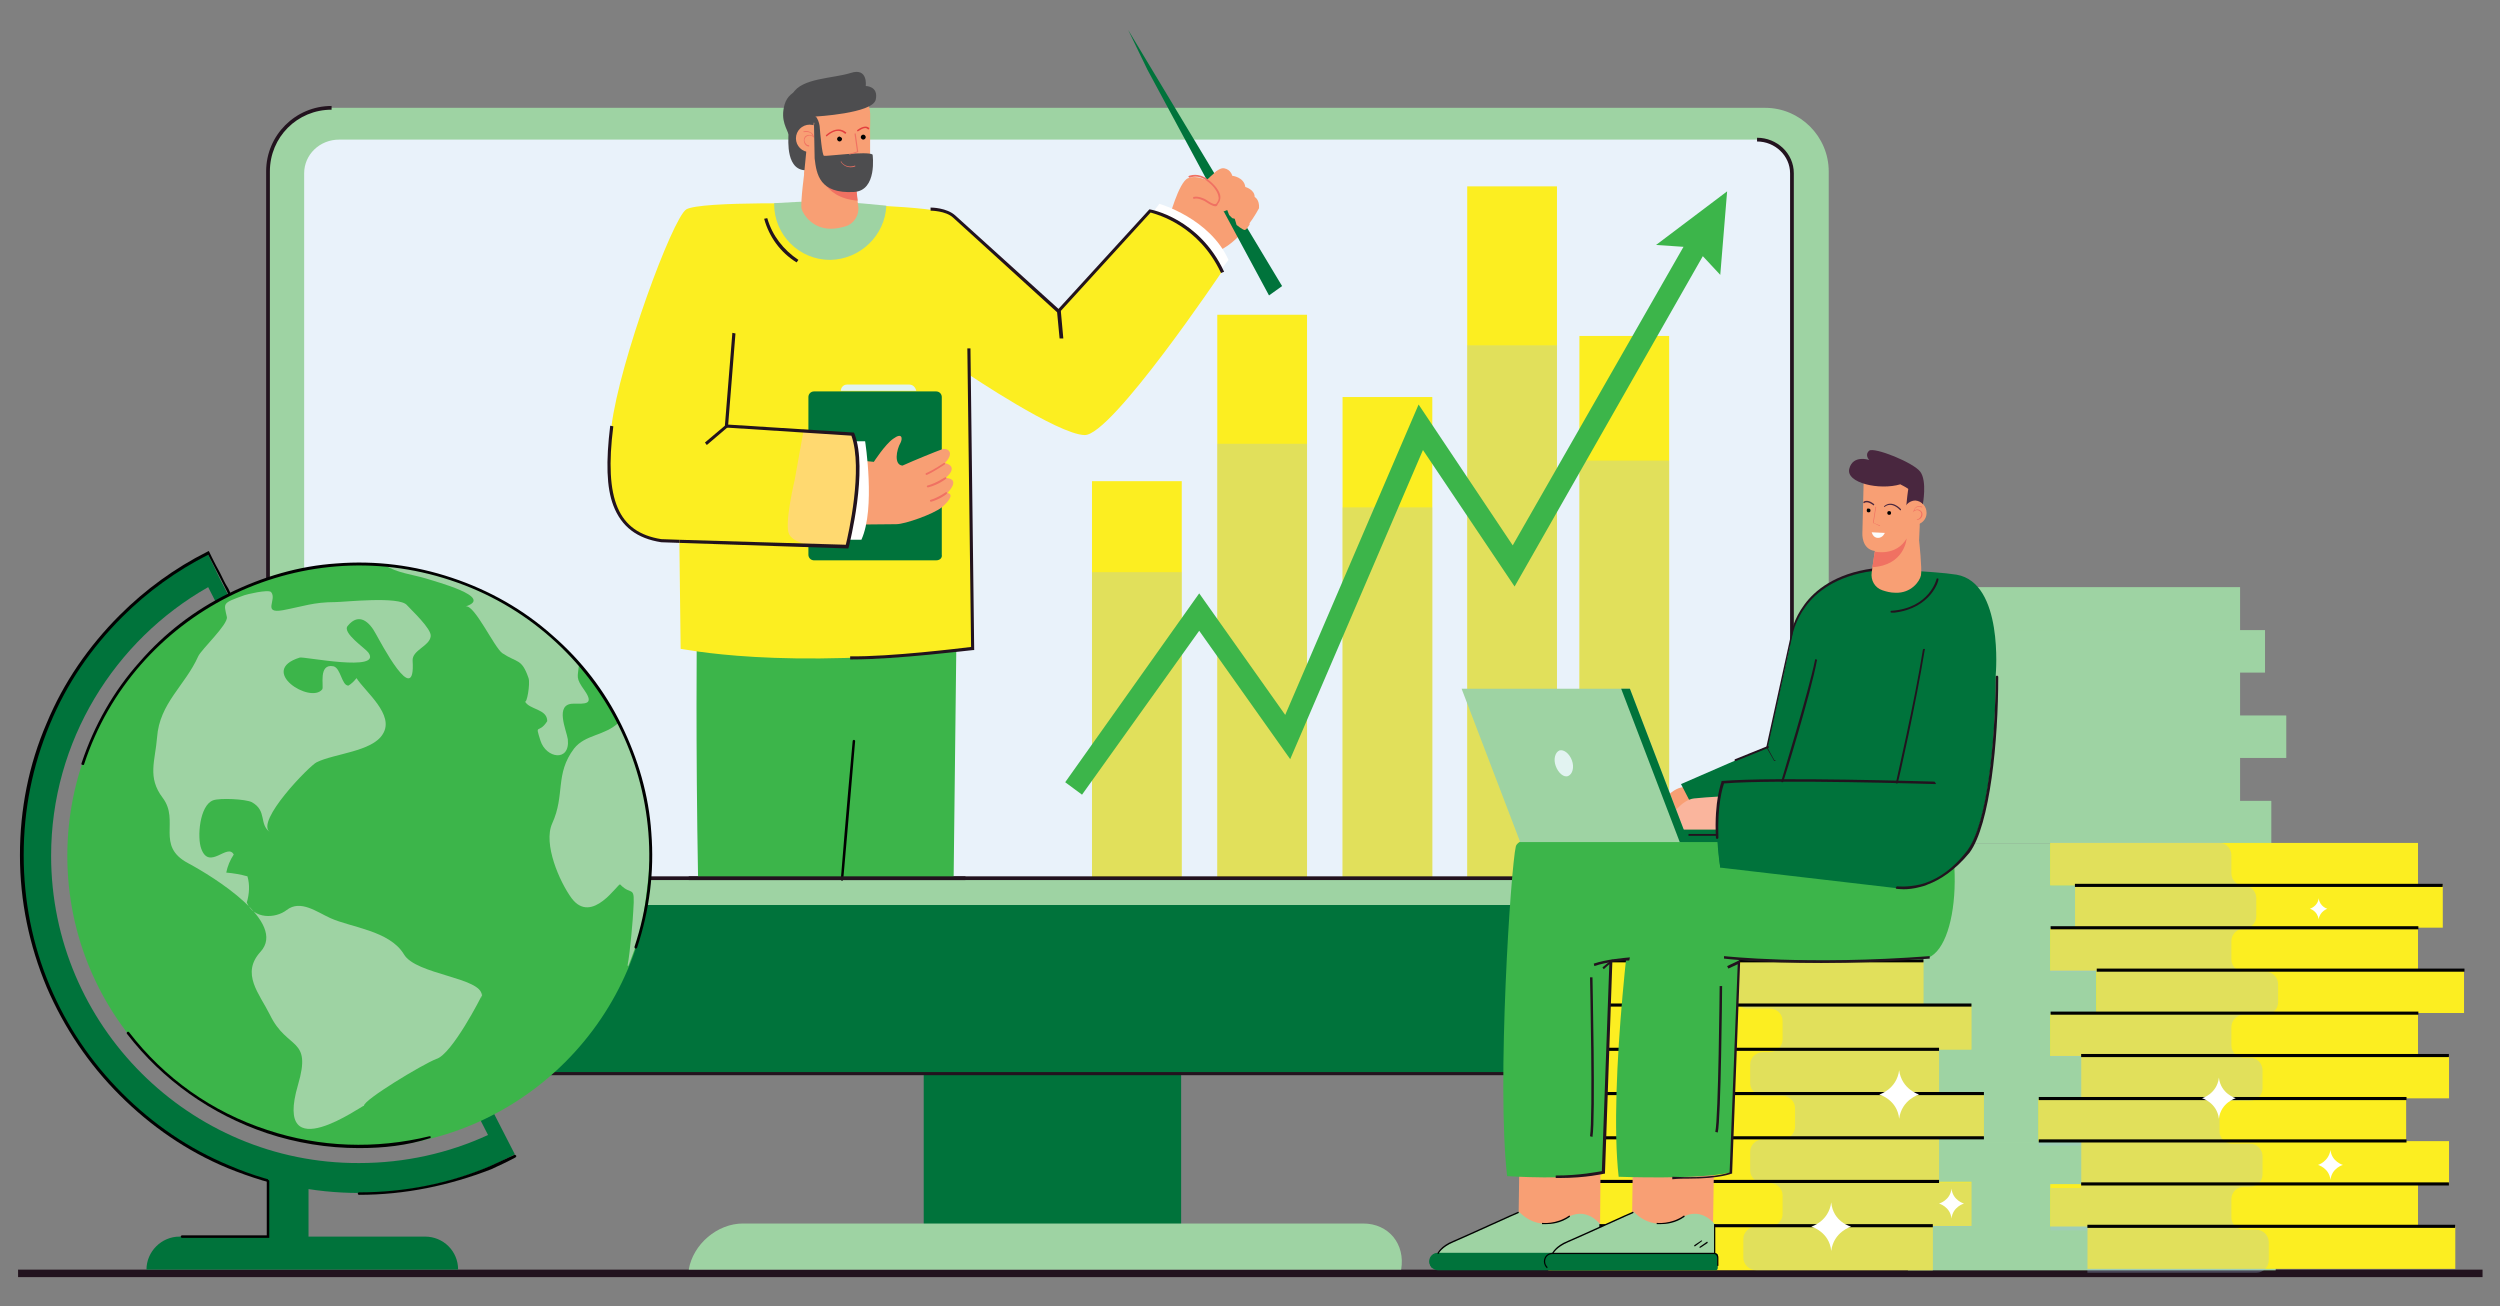 <?xml version="1.0" encoding="utf-8"?>
<!-- Generator: Adobe Illustrator 27.7.0, SVG Export Plug-In . SVG Version: 6.00 Build 0)  -->
<svg version="1.1" id="Layer_1" xmlns="http://www.w3.org/2000/svg" xmlns:xlink="http://www.w3.org/1999/xlink" x="0px" y="0px"
	 viewBox="0 0 401.1 209.6" style="enable-background:new 0 0 401.1 209.6;" xml:space="preserve">
<rect x="0" y="0" width="401.1" height="209.6" fill="#808080" stroke="none"/>
<style type="text/css">
	.st0{fill:#22131E;}
	.st1{fill:#00733B;}
	.st2{fill:#9ED3A3;}
	.st3{fill:#E9F2FA;}
	.st4{fill:#FCEE21;}
	.st5{opacity:0.3;fill:#A0BFE4;}
	.st6{fill:#3CB54A;}
	.st7{fill:#F89F74;}
	.st8{fill:#010101;}
	.st9{fill:#F07162;}
	.st10{fill:#FFFFFF;}
	.st11{fill:#E2F3F1;}
	.st12{fill:#FFD970;}
	.st13{fill:#E33F3E;}
	.st14{fill:#4D4D4F;}
	.st15{opacity:0.3;}
	.st16{fill:#A0BFE4;}
	.st17{fill:#FAB59D;}
	.st18{fill:#49273F;}
	.st19{fill:#FCFDFD;}
</style>
<g>
	<rect x="2.9" y="203.7" class="st0" width="395.4" height="1.2"/>
	<g>
		<g>
			<g>
				<g>
					<rect x="148.2" y="114.6" class="st1" width="41.3" height="86.6"/>
				</g>
				<g>
					<path class="st2" d="M293.4,146.1V27.5c0-5.6-4.6-10.2-10.2-10.2h-230c-5.6,0-10.2,4.6-10.2,10.2v118.6H293.4z"/>
				</g>
				<g>
					<path class="st1" d="M42.9,145.2v19.7c0,4.1,2.6,7.4,5.8,7.4h238.7c3.2,0,5.8-3.3,5.8-7.4v-19.7H42.9z"/>
				</g>
				<g>
					<g>
						<path class="st3" d="M287.5,140.9V27.8c0-3-2.5-5.4-5.6-5.4H54.4c-3.1,0-5.6,2.4-5.6,5.4v113.2H287.5z"/>
					</g>
				</g>
				<g>
					<rect x="235.4" y="29.9" class="st4" width="14.4" height="110.8"/>
					<rect x="215.4" y="63.7" class="st4" width="14.4" height="77"/>
					<rect x="253.4" y="53.9" class="st4" width="14.4" height="86.8"/>
					<rect x="195.3" y="50.5" class="st4" width="14.4" height="90.2"/>
					<rect x="175.2" y="77.2" class="st4" width="14.4" height="63.5"/>
					<g>
						<rect x="235.4" y="55.4" class="st5" width="14.4" height="85.3"/>
						<rect x="215.4" y="81.4" class="st5" width="14.4" height="59.3"/>
						<rect x="253.4" y="73.9" class="st5" width="14.4" height="66.8"/>
						<rect x="195.3" y="71.2" class="st5" width="14.4" height="69.4"/>
						<rect x="175.2" y="91.8" class="st5" width="14.4" height="48.8"/>
					</g>
					<polygon class="st6" points="277.1,30.7 265.7,39.3 270.1,39.6 242.7,87.5 227.6,64.9 206.2,114.7 192.4,95.2 170.9,125.5 
						173.6,127.5 192.4,101.2 207,121.8 228.3,72.2 243,94.1 273.2,41.1 276,44.1 					"/>
				</g>
				<g>
					<path class="st2" d="M224.8,203.7c0.7-4.1-2-7.4-6.1-7.4h-99.5c-4.1,0-8,3.3-8.7,7.4v0L224.8,203.7z"/>
				</g>
				<g>
					<path class="st0" d="M287.5,172.5H48.8c-3.4,0-6.1-3.3-6.1-7.5V27.5c0-5.8,4.7-10.5,10.5-10.5v0.6c-5.5,0-9.9,4.4-9.9,9.9
						v137.6c0,3.8,2.5,6.9,5.5,6.9h238.7V172.5z"/>
				</g>
				<g>
					<path class="st0" d="M287.8,141.2h-239v-0.6h238.4V27.8c0-2.8-2.4-5.1-5.3-5.1v-0.6c3.2,0,5.9,2.5,5.9,5.7V141.2z"/>
				</g>
			</g>
			<g>
				<g>
					<path class="st7" d="M187.5,35.3c0,0,1.6-6.1,3.1-6.7c1.5-0.6,3.1,0.4,3.1,0.4s1.6-2.2,2.7-2c1.1,0.2,1.3,1.2,1.3,1.2
						s1.9,0.2,2.1,1.8c0,0,1.5,0.4,1.5,1.6c0,0,0.8,0.4,0.7,1.8c0,0-2.6,5.1-6.4,6.8C191.9,42.1,187.5,35.3,187.5,35.3z"/>
				</g>
				<g>
					<path class="st6" d="M153,140.9l0.5-43l-1-5.5l-23.5,8.4c0,0,0.7,18.2,2.2,40.1H153z"/>
				</g>
				<g>
					<path class="st6" d="M135,140.9l2.6-30.3l4.5-22.1l-30.3,12.9c0,0-0.2,17.9,0.2,39.6H135z"/>
				</g>
				<g>
					<path class="st8" d="M135.1,141.3C135.1,141.3,135.1,141.3,135.1,141.3c-0.1,0-0.2-0.1-0.2-0.2c0-0.1,0.9-11.3,1.9-22.2
						c0-0.1,0.1-0.2,0.2-0.2c0.1,0,0.2,0.1,0.2,0.2c-0.9,10.9-1.9,22-1.9,22.1C135.3,141.2,135.2,141.3,135.1,141.3z"/>
				</g>
				<rect x="110.5" y="140.6" class="st0" width="44.4" height="0.6"/>
				<g>
					<polygon class="st1" points="181,4.8 205.7,45.9 203.6,47.4 184.1,11.2 					"/>
				</g>
				<g>
					<path class="st7" d="M193.6,28.9c0,0,1.1-1.1,1.7-1.5c0.7-0.3,4.6,6.8,4.6,6.8l0.6,1.8c0,0-0.5,0.9-0.8,0.9
						c-0.3,0-1.3-0.8-1.3-0.8l-0.3-1l-0.4-0.1l-0.5-0.5l-0.3-0.8l-0.5,0.2l-0.8-0.3l-0.4-0.7L195,33l-2.3-3.7L193.6,28.9z"/>
				</g>
				<g>
					<path class="st9" d="M195,33.1c-0.3,0-0.7-0.2-1.2-0.5c-0.3-0.2-0.6-0.4-0.9-0.5c-0.9-0.4-1.3-0.2-1.3-0.2
						c-0.1,0-0.1,0-0.2-0.1c0-0.1,0-0.1,0.1-0.2c0,0,0.5-0.2,1.5,0.2c0.3,0.1,0.6,0.3,0.9,0.5c0.6,0.4,1.1,0.6,1.3,0.3
						c0.2-0.3,0.4-0.6,0.3-1c-0.1-0.8-0.8-1.8-1.9-2.6c-1.4-1.1-2.6-0.5-2.7-0.5c-0.1,0-0.1,0-0.2-0.1s0-0.1,0.1-0.2
						c0.1,0,1.4-0.6,3,0.6c1.2,0.9,2,2,2,2.8c0,0.4-0.1,0.8-0.4,1.1C195.3,33,195.2,33.1,195,33.1z"/>
				</g>
				<g>
					<path class="st10" d="M185.1,33.9l0.9-1.2c0,0,8.1,2.3,11.1,9l-1.3,1.7C195.8,43.4,189.8,36,185.1,33.9z"/>
				</g>
				<g>
					<path class="st4" d="M156,104l0.1-0.2l-0.8-43.8c0,0,14.4,9.7,18.7,9.8c4.3,0.2,22.1-26.3,22.1-26.3
						c-3.8-8.6-11.7-9.8-11.7-9.8L169.8,50l-17.3-15.6c-2.3-1.4-20-1.7-20-1.7s-20.1-0.5-22.4,0.9C107.9,35,99.4,58,98.1,68.4
						c-1.3,10.4,0,17.2,8,18.4l2.9,0.1l0.2,17.2C109.2,104,125.3,107.7,156,104L156,104z"/>
				</g>
				<g>
					<g>
						<path class="st1" d="M150.2,89.9h-19.6c-0.5,0-0.9-0.4-0.9-0.9V63.7c0-0.5,0.4-0.9,0.9-0.9h19.6c0.5,0,0.9,0.4,0.9,0.9V89
							C151.2,89.5,150.8,89.9,150.2,89.9z"/>
					</g>
					<g>
						<path class="st11" d="M145.9,61.7h-10c-0.6,0-1,0.5-1,1l0,0h12.1l0,0C146.9,62.2,146.5,61.7,145.9,61.7z"/>
					</g>
				</g>
				<g>
					<g>
						<g>
							<g>
								<g>
									<path class="st7" d="M151.7,76.7c2.3-2-0.1-2.4-0.1-2.4c1.1-1.2,0.9-1.8,0.5-2.1c-0.3-0.2-0.7-0.2-1-0.1
										c-1.1,0.4-4.3,1.7-6.3,2.6c-1.4-0.1-1-2.5-0.3-3.7c0.3-0.6,0.3-1.7-1.2-0.6c-1.3,0.9-3.1,3.7-3.1,3.7l-7.9-0.8l1.2,10.9
										c0,0,9-0.1,10.3-0.1c1.4,0,5.9-1.6,7.3-2.7c2.5-2.2,0.9-2.3,0.9-2.3C154.3,76.6,151.7,76.7,151.7,76.7z"/>
								</g>
							</g>
						</g>
					</g>
					<g>
						<g>
							<g>
								<g>
									<g>
										<path class="st9" d="M148.7,76.2c-0.1,0-0.1,0-0.2-0.1c0-0.1,0-0.2,0.1-0.2c1.2-0.5,2.8-1.6,2.8-1.6c0.1-0.1,0.2,0,0.2,0
											c0.1,0.1,0,0.2,0,0.2C151.6,74.5,150,75.6,148.7,76.2C148.8,76.1,148.8,76.1,148.7,76.2z"/>
									</g>
								</g>
							</g>
						</g>
					</g>
					<g>
						<g>
							<g>
								<g>
									<g>
										<path class="st9" d="M148.9,78.2c-0.1,0-0.1,0-0.2-0.1c0-0.1,0-0.2,0.1-0.2c1.5-0.4,2.7-1.3,2.8-1.3c0.1-0.1,0.2,0,0.2,0
											c0.1,0.1,0,0.2,0,0.2C151.7,76.9,150.5,77.8,148.9,78.2C148.9,78.2,148.9,78.2,148.9,78.2z"/>
									</g>
								</g>
							</g>
						</g>
					</g>
					<g>
						<g>
							<g>
								<g>
									<g>
										<path class="st9" d="M149.4,80.5c-0.1,0-0.1,0-0.2-0.1c0-0.1,0-0.2,0.1-0.2c1.3-0.4,2.4-1.2,2.4-1.2c0.1-0.1,0.2,0,0.2,0
											c0.1,0.1,0,0.2,0,0.2C151.9,79.3,150.8,80.1,149.4,80.5C149.5,80.5,149.5,80.5,149.4,80.5z"/>
									</g>
								</g>
							</g>
						</g>
					</g>
				</g>
				<g>
					<polygon class="st0" points="113.4,71.4 113.1,71 116.3,68.3 117.5,53.4 118,53.5 116.8,68.5 					"/>
				</g>
				<g>
					<path class="st0" d="M109,87.1l-2.9-0.1c-3.9-0.6-6.4-2.5-7.7-5.9c-1.1-2.9-1.2-7-0.5-12.8l0.5,0.1c-1.5,11.8,0.8,17,7.7,18.1
						l2.9,0.1L109,87.1z"/>
				</g>
				<g>
					<path class="st10" d="M137.2,70.8h1.6c0,0,1.7,10.8-0.6,15.8h-2C136.2,86.6,138.4,76.5,137.2,70.8z"/>
				</g>
				<g>
					<path class="st12" d="M128.9,69.2l7.9,0.5c0,0,1.6,5.1-0.3,15.3c-0.2,1-0.6,2.7-0.6,2.7s-8,0.6-9.3-2c-0.8-1.6,0.9-8.7,0.9-8.7
						L128.9,69.2z"/>
				</g>
				<g>
					<path class="st0" d="M136.1,88L109,87.1l0-0.5l26.7,0.8c0.4-1.6,2.8-12.2,0.9-17.5l-20.1-1.3l0-0.5l20.5,1.3l0.1,0.2
						c2.2,5.8-0.8,17.6-0.9,18.1L136.1,88z"/>
				</g>
				<g>
					<path class="st0" d="M170,54.3l-0.4-4.2l-16.7-15.2c-1.2-1.1-3.6-1.1-3.6-1.1v-0.5c0,0,0,0,0,0c0.1,0,2.6,0,4,1.3l16.9,15.3
						l0.4,4.4L170,54.3z"/>
				</g>
				<g>
					<path class="st0" d="M170,50.1l-0.4-0.3l14.8-16.2l0.1,0c0.1,0,7.9,1.4,11.9,10l-0.5,0.2c-3.6-7.7-10.3-9.4-11.3-9.7L170,50.1z
						"/>
				</g>
				<g>
					<path class="st2" d="M142.2,33c-4.9-0.5-9.4-0.8-9.4-0.8s-3.8,0.1-8.6,0.4c0,0,0,0.1,0,0.1c0,5,4,9,9,9
						C138,41.6,142,37.8,142.2,33z"/>
				</g>
				<g>
					<path class="st0" d="M136.8,105.8c-0.2,0-0.3,0-0.4,0l0-0.5c6.4,0.1,17.7-1.3,19.4-1.5l-0.6-47.9l0.5,0l0.6,48.4l-0.2,0
						C155.9,104.3,143.8,105.8,136.8,105.8z"/>
				</g>
				<g>
					<path class="st0" d="M127.8,42.1c-2.6-1.6-4.4-4.1-5.2-7l0.5-0.1c0.8,2.8,2.6,5.1,5,6.7L127.8,42.1z"/>
				</g>
				<g>
					<g>
						<path class="st7" d="M129.7,14.4c0,0,3.6-1.5,6.8-0.4c1.8,0.6,3.1,2.4,3.1,4.3v1.9l-9.8-4.2c0,0-1.6,0.7-1.4,0.5
							C128.5,16.3,129.7,14.4,129.7,14.4z"/>
					</g>
					<g>
						<g>
							<g>
								<g>
									<path class="st7" d="M139.6,18.1v8c0,0,0.1,2.9-2.4,3.2l0.5,3.8c0.2,1.4-0.7,2.8-2,3.2c-0.7,0.2-1.5,0.4-2.4,0.4
										c-2.9,0-4.4-2.2-4.7-3.2c-0.2-1.1,0.5-6.2,0.5-6.2l-0.1-2.5l0.3-9.8L139.6,18.1z"/>
								</g>
							</g>
						</g>
						<g>
							<g>
								<g>
									<path class="st13" d="M132.6,21.9C132.6,21.9,132.6,21.9,132.6,21.9c-0.1-0.1-0.1-0.2-0.1-0.2c0,0,1.7-1.7,3.2-0.5
										c0.1,0,0.1,0.1,0,0.2c0,0.1-0.1,0.1-0.2,0C134.2,20.3,132.8,21.8,132.6,21.9C132.7,21.8,132.7,21.9,132.6,21.9z"/>
								</g>
							</g>
						</g>
						<g>
							<g>
								<g>
									<path class="st13" d="M137.6,21.1C137.6,21.1,137.5,21.1,137.6,21.1c-0.1-0.1-0.1-0.2-0.1-0.2c0,0,1.2-1,1.9-0.4
										c0.1,0,0.1,0.1,0,0.2c0,0.1-0.1,0.1-0.2,0C138.7,20.2,137.7,21.1,137.6,21.1C137.6,21.1,137.6,21.1,137.6,21.1z"/>
								</g>
							</g>
						</g>
						<g>
							<g>
								<g>
									<path class="st8" d="M135.1,22.3c0,0.2-0.2,0.4-0.4,0.4c-0.2,0-0.4-0.2-0.4-0.4s0.2-0.4,0.4-0.4
										C134.9,22,135.1,22.1,135.1,22.3z"/>
								</g>
							</g>
						</g>
						<g>
							<g>
								<g>
									<path class="st8" d="M138.9,22c0,0.2-0.2,0.4-0.4,0.4s-0.4-0.2-0.4-0.4c0-0.2,0.2-0.4,0.4-0.4S138.9,21.8,138.9,22z"/>
								</g>
							</g>
						</g>
						<g>
							<g>
								<g>
									<path class="st14" d="M129.7,14.2c0,0-3-0.1-3.8,2.5c-0.8,2.7,0.5,4.1,0.6,4.9c0,0.8-0.5,6.1,3.2,5.7l1-8.8l-1.3-3.5
										L129.7,14.2z"/>
								</g>
							</g>
						</g>
						<g>
							<g>
								<g>
									<circle class="st7" cx="129.9" cy="22.2" r="2.2"/>
								</g>
							</g>
						</g>
						<g>
							<g>
								<g>
									<path class="st9" d="M129.8,23.5c-0.4,0-0.7-0.3-0.8-0.7c-0.1-0.4,0-0.8,0.3-1c0.5-0.3,0.9-0.1,1.1,0
										c-0.1-0.2-0.2-0.4-0.4-0.5c-0.4-0.2-1-0.1-1-0.1c0,0-0.1,0-0.1,0c0,0,0-0.1,0-0.1c0,0,0.6-0.2,1.1,0.1
										c0.3,0.1,0.5,0.4,0.6,0.8l0.1,0.2l-0.2-0.2c0,0-0.5-0.5-1.1-0.1c-0.3,0.2-0.4,0.6-0.3,0.8c0.1,0.3,0.3,0.6,0.7,0.6
										c0,0,0,0,0,0C129.8,23.4,129.9,23.4,129.8,23.5C129.9,23.5,129.8,23.5,129.8,23.5C129.8,23.5,129.8,23.5,129.8,23.5z"/>
								</g>
							</g>
						</g>
						<g>
							<g>
								<g>
									<path class="st9" d="M131.4,26.9c0,0,0.2,4.8,6.2,5.3l-0.3-2.8C137.2,29.3,133.3,30.1,131.4,26.9z"/>
								</g>
							</g>
						</g>
						<g>
							<g>
								<path class="st14" d="M140,24.8c0,0,0.8,5.8-3,6c-5.5,0.3-6-2.8-6.3-5.4l-0.1-5.3l0.2-1.5v0c0.4,0.4,0.6,1,0.7,1.6
									c0.1,1.3,0.4,4.7,0.7,4.8C132.6,25.1,139.2,24.2,140,24.8z"/>
							</g>
						</g>
						<g>
							<g>
								<g>
									<path class="st9" d="M136.3,24.8C136.3,24.8,136.3,24.8,136.3,24.8c-0.1-0.1-0.1-0.1,0-0.1l1.2-0.4l-0.4-2.8
										c0,0,0-0.1,0.1-0.1c0,0,0.1,0,0.1,0.1l0.4,2.9L136.3,24.8C136.3,24.8,136.3,24.8,136.3,24.8z"/>
								</g>
							</g>
						</g>
						<g>
							<polygon class="st7" points="129,28 129.4,23.9 130.4,24 130.4,28.1 							"/>
						</g>
					</g>
					<g>
						<path class="st14" d="M130.3,14.2c0,0-0.7,1.7,0.5,4.5c1.2,2.8-3-1-3-1S128.1,13.5,130.3,14.2z"/>
					</g>
					<g>
						<g>
							<path class="st9" d="M134.9,26c1,1.3,2.3,0.7,2.3,0.7c0,0,0.1-0.1,0-0.1c0,0-0.1-0.1-0.1,0c-0.1,0-1.2,0.5-2.1-0.6
								c0,0,0,0,0-0.1c0,0-0.1,0-0.1,0C134.9,25.8,134.9,25.9,134.9,26C134.9,26,134.9,26,134.9,26z"/>
						</g>
					</g>
				</g>
				<g>
					<path class="st14" d="M130.8,18.7c0,0,9.2-0.5,9.7-2.7s-1.6-2.2-1.6-2.2s0.4-3-2.4-2.1c-2.8,0.9-7.9,0.8-9.3,3.3
						C125.8,17.5,130.8,18.7,130.8,18.7z"/>
				</g>
			</g>
		</g>
	</g>
	<g>
		<g>
			<g>
				<g>
					<path class="st1" d="M35.4,93.1c0,0-2.1-4.3-2.1-4.3c-5.2,2.6-9.9,6-14,10.1c-5,5-8.9,10.8-11.6,17.2
						c-2.8,6.7-4.3,13.8-4.3,21.1c0,7.3,1.4,14.4,4.3,21.1c2.7,6.5,6.6,12.3,11.6,17.2c5,5,10.8,8.9,17.2,11.6
						c6.7,2.8,13.8,4.3,21.1,4.3c7.3,0,14.4-1.4,21.1-4.3c1.3-0.6,2.6-1.2,3.9-1.9L35.4,93.1z M8.2,137.3
						c0-18.4,10.2-34.6,25.2-43.1l44.9,87.9c-6.3,2.9-13.3,4.5-20.7,4.5C30.4,186.7,8.2,164.5,8.2,137.3z"/>
				</g>
				<g>
					<path class="st8" d="M57.6,191.7c-0.1,0-0.2-0.1-0.2-0.2c0-0.1,0.1-0.2,0.2-0.2c7.3,0,14.4-1.4,21-4.2c1.3-0.6,2.6-1.2,3.9-1.8
						c0.1-0.1,0.2,0,0.3,0.1c0.1,0.1,0,0.2-0.1,0.3c-1.3,0.7-2.6,1.3-3.9,1.9C72.1,190.2,65,191.7,57.6,191.7z"/>
				</g>
				<g>
					<path class="st8" d="M48,190.8C47.9,190.8,47.9,190.8,48,190.8c-4-0.7-7.8-1.9-11.5-3.4c-6.5-2.7-12.3-6.7-17.3-11.7
						c-5-5-8.9-10.8-11.7-17.3c-2.8-6.7-4.3-13.8-4.3-21.2c0-7.3,1.4-14.5,4.3-21.2c2.7-6.5,6.7-12.3,11.7-17.3
						c4.1-4.1,8.9-7.6,14.1-10.2l0.2-0.1l0.1,0.2c0,0,0.8,1.7,1.7,3.3c0.4,0.8,0.8,1.7,1.2,2.3c0.2,0.3,0.3,0.6,0.4,0.8
						c0.2,0.4,0.2,0.5,0.1,0.6c-0.1,0-0.2,0-0.3-0.1c0,0,0,0,0,0c-0.1-0.3-2.3-4.6-3.3-6.5c-5.1,2.6-9.7,5.9-13.8,10
						c-5,5-8.9,10.7-11.6,17.2c-2.8,6.7-4.2,13.7-4.2,21c0,7.3,1.4,14.4,4.2,21c2.7,6.4,6.6,12.2,11.6,17.2c5,5,10.7,8.9,17.2,11.6
						c3.7,1.6,7.5,2.7,11.4,3.4c0.1,0,0.2,0.1,0.2,0.2C48.1,190.8,48.1,190.8,48,190.8z"/>
				</g>
				<rect x="43" y="187.4" class="st1" width="6.5" height="14.6"/>
				<path class="st1" d="M68.2,198.4H28.8c-2.9,0-5.3,2.4-5.3,5.3l0,0h50l0,0C73.5,200.7,71.1,198.4,68.2,198.4z"/>
				<g>
					<path class="st8" d="M43.2,198.6h-14c-0.1,0-0.2-0.1-0.2-0.2s0.1-0.2,0.2-0.2h13.6v-8.7c0-0.1,0.1-0.2,0.2-0.2
						c0.1,0,0.2,0.1,0.2,0.2V198.6z"/>
				</g>
				<g>
					<circle class="st6" cx="57.6" cy="137.3" r="46.8"/>
				</g>
				<g>
					<g>
						<path class="st2" d="M61.8,90.7c1.8,1.2,4.5,1.5,6.5,2.1c1.5,0.5,11.1,3,6.4,4.5c1.4-0.4,4.6,6.6,5.9,7.5
							c2.4,1.6,3.1,0.8,4.2,4c0.3,0.9-0.3,4.3-0.6,3.7c0.7,1.4,3.6,1.2,3.6,3.2c-1.4,2.2-2,0.2-1.1,3.1c0.9,2.9,4.8,3.5,4.4-0.2
							c-0.2-1.4-2.2-5.7,0.9-5.7c1.8,0,3.4,0.2,1.8-2.1c-1.5-2.1-1.1-2.1-0.9-4.2c-2.4-2.8-5.1-5.2-8-7.3
							C78.1,94.4,70.1,91.4,61.8,90.7C62,90.8,65.3,91,61.8,90.7z"/>
					</g>
					<path class="st2" d="M104.4,136.4c0-0.2,0-0.4,0-0.7c0,0,0,0,0,0c0-0.2,0-0.4,0-0.6c0,0,0,0,0-0.1c0-0.2,0-0.4,0-0.6
						c0,0,0,0,0,0c-0.4-6.2-2-12.3-4.8-17.9c0,0,0,0,0,0c-0.1-0.2-0.2-0.4-0.3-0.6c-2.3,2.2-5.4,1.9-7.2,4.2
						c-3.1,4.1-1.4,7.4-3.5,12c-1.5,3.3,1.2,9.4,3.1,12c3.3,4.4,7.5-2.5,7.8-2.2c1.9,2,2.4-0.2,2.1,4.3c0,0.5-0.5,6.7-0.9,8.6
						c0,0.1,0,0.2,0.1,0.2c0.4-1,0.8-2.1,1.2-3.2c0.4-1.1,0.7-2.3,1-3.4C103.8,143.6,104.4,137.5,104.4,136.4z"/>
				</g>
			</g>
		</g>
		<g>
			<path class="st2" d="M77.3,159.7c0-2.9-10.6-3.3-12.5-6.6c-2.3-3.8-8.5-4.3-11.8-5.8c-2.2-1-4.8-3-7-1.3
				c-1.8,1.4-5.3,1.5-6.4-1.2c0.4-1.4,0.5-2.8,0.1-4.2c-1.1-0.3-2.2-0.5-3.4-0.6c0.2-1,0.6-2,1.2-2.9c-1-1.9-3.9,2.6-5.2-0.9
				c-0.7-1.8-0.3-7,1.9-7.8c1.1-0.4,5.2-0.2,6.2,0.3c2.5,1.4,1.1,3.5,2.9,4.8c-2.4-1.7,6.4-10.7,7.5-11.2c2.8-1.4,8.9-1.7,10.6-4.5
				c2-3.1-2.8-6.8-4.2-9c-0.4,0.5-0.8,0.9-1.3,1.2c-1.1,0-1.2-2.8-2.4-3.1c-2.5-0.5-1.5,3.3-1.8,3.7c-1.9,2.4-10.4-3-3.6-5.1
				c0.6-0.2,13.3,2.4,11-0.8c-0.5-0.7-4.3-3.2-3.3-4.3c1.8-2.2,3.5-0.6,4.5,1.3c0.7,1.2,6.4,12.2,5.9,4.3c-0.1-1.7,2.7-2.3,2.9-3.9
				c0.2-1.2-3.2-4.3-3.8-5c-1.2-1.5-10.1-0.5-11.5-0.5c-3.5,0-5.2,0.7-8.4,1.3c-3.4,0.6-0.9-1.7-1.9-2.9c-0.4-0.5-4.1,0.4-4.3,0.5
				c-3.6,1.3-3.3,1.2-2.8,3.5c0.2,1.2-4.1,5.2-4.6,6.3c-2.1,4.7-6.2,7.5-6.6,13c-0.3,3.8-1.6,6.4,0.9,9.7c2.8,3.7-1.2,7.7,4.1,10.5
				c4.1,2.2,15.9,9.5,11.6,14.2c-3.2,3.5-0.2,6.7,1.5,10.1c2.8,5.8,6.8,3.5,4.5,11.3c-4,13.7,10.5,3.1,10.6,3.3
				c-0.1-0.9,9.3-6.6,11.6-7.5C72.5,169.2,77.3,159.8,77.3,159.7C77.4,158.4,77.3,161.2,77.3,159.7z"/>
		</g>
		<g>
			<g>
				<path class="st8" d="M57.6,184.2c-5,0-10-0.8-14.8-2.4c-8.9-3-16.7-8.5-22.4-15.9c-0.1-0.1-0.1-0.2,0-0.3c0.1-0.1,0.2-0.1,0.3,0
					c5.7,7.4,13.3,12.8,22.2,15.7c8.4,2.8,17.4,3.1,26,1c0.1,0,0.2,0,0.2,0.1c0,0.1,0,0.2-0.1,0.2C65.3,183.8,61.5,184.2,57.6,184.2
					z"/>
			</g>
			<g>
				<path class="st8" d="M102,152.2C102,152.2,101.9,152.2,102,152.2c-0.2,0-0.2-0.2-0.2-0.3c8.1-24.4-5.2-50.8-29.5-58.8
					c-24.4-8.1-50.8,5.2-58.8,29.5c0,0.1-0.1,0.2-0.3,0.1c-0.1,0-0.2-0.1-0.1-0.3c2-6,5.1-11.5,9.3-16.2c4-4.6,8.8-8.3,14.3-11
					c5.5-2.7,11.3-4.4,17.3-4.8c6.3-0.5,12.5,0.3,18.5,2.3c6,2,11.5,5.1,16.2,9.3c4.6,4,8.3,8.8,11,14.3c2.7,5.5,4.4,11.3,4.8,17.3
					c0.5,6.3-0.3,12.5-2.3,18.5C102.1,152.1,102.1,152.2,102,152.2z"/>
			</g>
		</g>
	</g>
	<g>
		<g>
			<polygon class="st2" points="298.3,183.2 298.3,176.4 305.1,176.4 305.1,169.6 300.2,169.6 300.2,162.7 307.6,162.7 307.6,155.9 
				300.2,155.9 300.2,149 304.1,149 304.1,142.2 300.2,142.2 300.2,135.3 359.2,135.3 359.2,142.2 363.1,142.2 363.1,149 359.2,149 
				359.2,155.9 366.6,155.9 366.6,162.7 359.2,162.7 359.2,169.6 364.1,169.6 364.1,176.4 357.3,176.4 357.3,183.2 364.1,183.2 
				364.1,190.1 359.2,190.1 359.2,196.9 365.1,196.9 365.1,203.8 306.1,203.8 306.1,196.9 300.2,196.9 300.2,190.1 305.1,190.1 
				305.1,183.2 			"/>
			<g class="st15">
				<g>
					<g>
						<g>
							
								<rect x="306.1" y="196.9" transform="matrix(-1 -1.224647e-16 1.224647e-16 -1 671.228 400.714)" class="st2" width="59" height="6.8"/>
						</g>
					</g>
				</g>
			</g>
			<g class="st15">
				<g>
					<g>
						<g>
							
								<rect x="305.1" y="183.2" transform="matrix(-1 -1.224647e-16 1.224647e-16 -1 669.224 373.323)" class="st2" width="59" height="6.8"/>
						</g>
					</g>
				</g>
			</g>
			<g class="st15">
				<g>
					<g>
						<g>
							
								<rect x="305.1" y="169.6" transform="matrix(-1 -1.224647e-16 1.224647e-16 -1 669.224 345.955)" class="st2" width="59" height="6.8"/>
						</g>
					</g>
				</g>
			</g>
			<g class="st15">
				<g>
					<g>
						<g>
							
								<rect x="307.6" y="155.9" transform="matrix(-1 -1.224647e-16 1.224647e-16 -1 674.13 318.565)" class="st2" width="59" height="6.8"/>
						</g>
					</g>
				</g>
			</g>
			<g class="st15">
				<g>
					<g>
						<g>
							
								<rect x="304.1" y="142.2" transform="matrix(-1 -1.224647e-16 1.224647e-16 -1 667.22 291.174)" class="st2" width="59" height="6.8"/>
						</g>
					</g>
				</g>
			</g>
			<g>
				<polygon class="st2" points="359.4,128.5 364.4,128.5 364.4,135.3 357.5,135.3 305.3,135.3 305.3,128.5 300.4,128.5 
					300.4,121.6 307.8,121.6 307.8,114.8 300.4,114.8 300.4,107.9 304.3,107.9 304.3,101.1 300.4,101.1 300.4,94.2 359.4,94.2 
					359.4,101.1 363.4,101.1 363.4,107.9 359.4,107.9 359.4,114.8 366.8,114.8 366.8,121.6 359.4,121.6 				"/>
				<g class="st15">
					<g>
						<g>
							<g>
								
									<rect x="305.3" y="128.5" transform="matrix(-1 -1.224647e-16 1.224647e-16 -1 669.706 263.783)" class="st2" width="59" height="6.8"/>
							</g>
						</g>
					</g>
				</g>
				<g class="st15">
					<g>
						<g>
							<g>
								
									<rect x="307.8" y="114.8" transform="matrix(-1 -1.224647e-16 1.224647e-16 -1 674.612 236.392)" class="st2" width="59" height="6.8"/>
							</g>
						</g>
					</g>
				</g>
				<g class="st15">
					<g>
						<g>
							<g>
								
									<rect x="304.3" y="101.1" transform="matrix(-1 -1.224647e-16 1.224647e-16 -1 667.701 209.001)" class="st2" width="59" height="6.8"/>
							</g>
						</g>
					</g>
				</g>
			</g>
		</g>
		<g>
			<path class="st2" d="M313.4,98c0.3,2.6,2.7,3.3,2.7,3.3s-2.4,0.7-2.7,3.3c-0.3-2.6-2.7-3.3-2.7-3.3S313.1,100.6,313.4,98z"/>
		</g>
		<g>
			<path class="st2" d="M340,120.4c0.2,1.4,1.4,1.8,1.4,1.8s-1.3,0.4-1.4,1.8c-0.2-1.4-1.4-1.8-1.4-1.8S339.8,121.7,340,120.4z"/>
		</g>
		<g>
			<path class="st2" d="M333.6,95.4c0.2,1.4,1.4,1.8,1.4,1.8s-1.3,0.4-1.4,1.8c-0.2-1.4-1.4-1.8-1.4-1.8S333.5,96.7,333.6,95.4z"/>
		</g>
	</g>
	<g>
		<g>
			<g>
				<g>
					<g>
						<g>
							<g>
								<rect x="248.4" y="196.7" class="st4" width="61.7" height="7.1"/>
							</g>
						</g>
					</g>
				</g>
				<g>
					<g>
						<g>
							<g>
								<rect x="254.6" y="189.6" class="st4" width="61.7" height="7.1"/>
							</g>
						</g>
					</g>
				</g>
				<g>
					<g>
						<g>
							<g>
								<rect x="249.4" y="182.5" class="st4" width="61.7" height="7.1"/>
							</g>
						</g>
					</g>
				</g>
				<g>
					<g>
						<g>
							<g>
								<rect x="256.6" y="175.4" class="st4" width="61.7" height="7.1"/>
							</g>
						</g>
					</g>
				</g>
				<g>
					<g>
						<g>
							<g>
								<rect x="249.4" y="168.4" class="st4" width="61.7" height="7.1"/>
							</g>
						</g>
					</g>
				</g>
				<g>
					<g>
						<g>
							<g>
								<rect x="254.6" y="161.3" class="st4" width="61.7" height="7.1"/>
							</g>
						</g>
					</g>
				</g>
				<g>
					<g>
						<g>
							<g>
								<rect x="246.9" y="154.2" class="st4" width="61.7" height="7.1"/>
							</g>
						</g>
					</g>
				</g>
				<g class="st15">
					<path class="st16" d="M280.3,154.2h28.3v7.1h7.7v7.1h-5.2v7.1h7.2v7.1h-7.2v7.1h5.2v7.1h-6.2v2.7v4.3h-28.3
						c-1.1,0-2.1-0.9-2.1-2v-2.3v-0.7c0-1.1,0.9-2,2.1-2h2.1c1.1,0,2.1-0.9,2.1-2v-3c0-1.1-0.9-2-2.1-2h-1c-1.1,0-2.1-0.9-2.1-2v-3
						c0-1.1,0.9-2,2.1-2h3c1.1,0,2.1-0.9,2.1-2v-3c0-1.1-0.9-2-2.1-2h-3c-1.1,0-2.1-0.9-2.1-2v-3c0-1.1,0.9-2,2.1-2h1
						c1.1,0,2.1-0.9,2.1-2v-3c0-1.1-0.9-2-2.1-2h-3.6c-1.1,0-2.1-0.9-2.1-2v-3C278.2,155.1,279.1,154.2,280.3,154.2z"/>
				</g>
				<g>
					<g>
						<g>
							<g>
								<rect x="246.9" y="153.9" class="st8" width="61.7" height="0.5"/>
							</g>
						</g>
					</g>
				</g>
				<g>
					<g>
						<g>
							<g>
								<rect x="254.6" y="161" class="st8" width="61.7" height="0.5"/>
							</g>
						</g>
					</g>
				</g>
				<g>
					<g>
						<g>
							<g>
								<rect x="249.4" y="168.1" class="st8" width="61.7" height="0.5"/>
							</g>
						</g>
					</g>
				</g>
				<g>
					<g>
						<g>
							<g>
								<rect x="256.6" y="175.2" class="st8" width="61.7" height="0.5"/>
							</g>
						</g>
					</g>
				</g>
				<g>
					<g>
						<g>
							<g>
								<rect x="256.6" y="182.3" class="st8" width="61.7" height="0.5"/>
							</g>
						</g>
					</g>
				</g>
				<g>
					<g>
						<g>
							<g>
								<rect x="249.4" y="189.3" class="st8" width="61.7" height="0.5"/>
							</g>
						</g>
					</g>
				</g>
				<g>
					<g>
						<g>
							<g>
								<rect x="248.4" y="196.4" class="st8" width="61.7" height="0.5"/>
							</g>
						</g>
					</g>
				</g>
			</g>
			<g>
				<path class="st10" d="M293.8,192.9c-0.4,3.1-3.2,3.9-3.2,3.9s2.9,0.8,3.2,3.9c0.4-3.1,3.2-3.9,3.2-3.9S294.1,196.1,293.8,192.9z
					"/>
			</g>
			<g>
				<path class="st10" d="M304.7,171.7c-0.4,3.1-3.2,3.9-3.2,3.9s2.9,0.8,3.2,3.9c0.4-3.1,3.2-3.9,3.2-3.9S305.1,174.8,304.7,171.7z
					"/>
			</g>
			<g>
				<path class="st10" d="M313.1,190.7c-0.2,1.9-2,2.4-2,2.4s1.8,0.5,2,2.4c0.2-1.9,2-2.4,2-2.4S313.3,192.6,313.1,190.7z"/>
			</g>
		</g>
		<g>
			<g>
				<g>
					<g>
						<g>
							<g>
								<g>
									<g>
										<g>
											<g>
												<g>
													<g>
														<g>
															<polygon class="st7" points="243.6,198.3 256.7,198.5 256.8,186 243.8,184.3 															"/>
														</g>
													</g>
												</g>
											</g>
										</g>
									</g>
								</g>
							</g>
						</g>
					</g>
					<g>
						<g>
							<g>
								<path class="st1" d="M256.8,201.1h-11.3l-4.6-5.1l-8.4,5.1h-1.8c-0.6,0-1.2,0.4-1.3,1.1c-0.2,0.8,0.5,1.6,1.3,1.6h26.2
									c0.2,0,0.3-0.2,0.3-0.4v-1.8C257.3,201.3,257.1,201.1,256.8,201.1z"/>
							</g>
						</g>
						<g>
							<g>
								<path class="st2" d="M256.7,201.1v-4.7c0,0-1.9-2.6-4.8-1.3c0,0-4.4,3.2-8.2-0.7l-9.6,4.4c0,0-2.6,0.9-3.3,2.3H256.7z"/>
							</g>
						</g>
						<g>
							<g>
								<g>
									<g>
										<rect x="256.6" y="196.4" class="st8" width="0.2" height="4.7"/>
									</g>
								</g>
							</g>
						</g>
						<g>
							<g>
								<g>
									<g>
										<path class="st8" d="M248,196.4c-0.4,0-0.6,0-0.6,0l0-0.2c0,0,2.3,0.3,4.4-1.2l0.1,0.2C250.4,196.3,248.8,196.4,248,196.4
											z"/>
									</g>
								</g>
							</g>
						</g>
						<g>
							<g>
								<g>
									<g>
										<polygon class="st8" points="254.3,200.2 254.2,200.1 255.5,199.2 255.6,199.4 										"/>
									</g>
								</g>
							</g>
						</g>
						<g>
							<g>
								<g>
									<g>
										<polygon class="st8" points="253.5,200 253.4,199.8 254.6,199 254.7,199.1 										"/>
									</g>
								</g>
							</g>
						</g>
						<g>
							<g>
								<g>
									<g>
										<g>
											<g>
												<g>
													<g>
														<g>
															<g>
																<path class="st1" d="M229.8,203.5c-0.3-0.3-0.5-0.7-0.5-1.1c0-0.8,0.6-1.4,1.4-1.4h25.9c0.4,0,0.7,0.3,0.7,0.8v1.3
																	h-0.2v-1.3c0-0.3-0.2-0.6-0.5-0.6h-25.9c-0.7,0-1.2,0.5-1.2,1.2c0,0.4,0.2,0.7,0.4,0.9L229.8,203.5z"/>
															</g>
														</g>
													</g>
												</g>
											</g>
										</g>
									</g>
								</g>
							</g>
						</g>
						<g>
							<g>
								<g>
									<g>
										<path class="st8" d="M230.8,201.2l-0.2-0.1c0,0,0.5-1.2,2.5-2c1.9-0.8,10.4-4.7,10.5-4.7l0.1,0.2c-0.1,0-8.6,3.9-10.5,4.7
											C231.3,200.1,230.8,201.1,230.8,201.2z"/>
									</g>
								</g>
							</g>
						</g>
					</g>
					<g>
						<g>
							<path class="st7" d="M309.9,119.7L307,121l-3.2,1.6c0,0-5,0.9-5.1,0.9c0,0,0.4,0.8,0.4,0.8c-6.2,0.8-25.9,1.6-29.1,2
								c-1.9,0.2-3.8,2.7-5,4.6l1.6,1.1c0,0,17.2-0.8,17.1-0.4c0,0.1-0.5,1.9-1.2,4.2c10.6,0.7,25.5,0.7,28.2-3.8
								C312.9,128.2,310.7,122.9,309.9,119.7z"/>
						</g>
					</g>
					<g>
						<g>
							<g>
								<g>
									<path class="st6" d="M283.7,154.1c0,0,11.2,0.2,19.1-0.1c2.5-0.1,4.8,0.1,6.1-0.2c5.5-1.2,6.8-18.8,0.6-29.6
										c-6.2-10.8-28,22.3-28,22.3L283.7,154.1z"/>
								</g>
							</g>
						</g>
					</g>
					<g>
						<g>
							<g>
								<g>
									<g>
										<g>
											<g>
												<g>
													<g>
														<g>
															<polygon class="st7" points="261.8,198.8 274.8,199 275,186.4 262,184.8 															"/>
														</g>
													</g>
												</g>
											</g>
										</g>
									</g>
								</g>
							</g>
						</g>
					</g>
					<g>
						<g>
							<g>
								<g>
									<g>
										<path class="st6" d="M271.6,130.7c0,0-27.6,1.8-28.4,5.1c-0.8,3.3-3.1,38-1.4,52.9c0,0,10.5,0.7,15.5-0.5l1.2-34.1l8.3-1
											l18.9-25.4L271.6,130.7z"/>
									</g>
								</g>
							</g>
						</g>
					</g>
					<g>
						<g>
							<g>
								<g>
									<g>
										<path class="st6" d="M284.9,130.1c0,0-21.3,6.2-22.1,9.4c-0.8,3.3-4.8,34.4-3.1,49.3c0,0,13,0.5,18-0.7l1.3-34.1l4.9,0.2
											l11.8-21.3L284.9,130.1z"/>
									</g>
								</g>
							</g>
						</g>
					</g>
					<g>
						<g>
							<g>
								<g>
									<g>
										<path class="st0" d="M271,189.1c5,0,6.8-0.8,6.8-0.8l0.1,0l1.3-34.3l-2.1,1l0.2,0.4l1.5-0.7l-1.3,33.4
											c-0.5,0.2-3.1,1-9.2,0.7l0,0.4C269.3,189.1,270.2,189.1,271,189.1z"/>
									</g>
								</g>
							</g>
						</g>
					</g>
					<g>
						<g>
							<g>
								<g>
									<g>
										<path class="st0" d="M275.6,181.7c0.5-2.1,0.7-22.6,0.7-23.5l-0.4,0c0,0.2-0.2,21.3-0.7,23.4L275.6,181.7z"/>
									</g>
								</g>
							</g>
						</g>
					</g>
					<g>
						<g>
							<g>
								<g>
									<g>
										<path class="st0" d="M250.2,189c4.3,0,7.2-0.7,7.2-0.7l0.1,0l1.2-34.4l-1.6,1.3l0.2,0.3l0.9-0.8l-1.2,33.2
											c-0.7,0.1-3.5,0.7-7.4,0.7l0,0.4C249.9,189,250,189,250.2,189z"/>
									</g>
								</g>
							</g>
						</g>
					</g>
					<g>
						<g>
							<g>
								<g>
									<g>
										<path class="st0" d="M255.5,182.4c0.5-3.2,0-24.7,0-25.6l-0.4,0c0,0.2,0.5,22.4,0,25.5L255.5,182.4z"/>
									</g>
								</g>
							</g>
						</g>
					</g>
					<g>
						<g>
							<g>
								<g>
									<path class="st0" d="M292.2,154.5c4.9,0,10.8-0.2,17.4-0.7l0-0.4c-19.7,1.5-32.9,0-33,0l0,0.4
										C276.6,153.8,282.5,154.5,292.2,154.5z"/>
								</g>
							</g>
						</g>
					</g>
					<g>
						<g>
							<g>
								<g>
									<g>
										<g>
											<path class="st1" d="M285.4,119.1c-0.4,0-15.7,6.7-15.7,6.7l3.1,6l8.6-1.9L285.4,119.1z"/>
										</g>
									</g>
								</g>
							</g>
						</g>
					</g>
					<g>
						<g>
							<g>
								<g>
									<g>
										<g>
											<path class="st0" d="M309.2,124.5C309.2,124.5,309.2,124.5,309.2,124.5l-4.8,1.1c-0.1,0-0.2,0-0.2-0.1
												c0-0.1,0-0.2,0.1-0.2l4.8-1.1c0.1,0,0.2,0,0.2,0.1C309.3,124.3,309.3,124.4,309.2,124.5z"/>
										</g>
									</g>
								</g>
							</g>
						</g>
					</g>
					<g>
						<g>
							<path class="st17" d="M311.7,121.5l-2.9,1.3l-3.2,1.6c0,0-5,0.9-5.1,0.9c0,0,0.4,0.8,0.4,0.8c-6.2,0.8-25.9,1.6-29.1,2
								c-1.9,0.2-3.8,2.7-5,4.6l1.6,1.1c0,0,17.2-0.8,17.1-0.4c0,0.1-0.5,1.9-1.2,4.2c10.6,0.7,25.5,0.7,28.2-3.8
								C314.7,130,312.5,124.8,311.7,121.5z"/>
						</g>
					</g>
					<g>
						<g>
							<g>
								<g>
									<path class="st1" d="M313.9,92.2c-3.7-0.6-13.4-0.9-13.4-0.9s-1.3,0.3-0.9,0.2c-10.8,2-12,10.1-12,10.1l-5.3,23.7l-5.8,0.3
										c-1.9,3.7-0.5,13.6-0.5,13.6l28.3,3.3c0,0,6.1,1,11.3-5.8c3.4-4.5,4.6-18.3,4.6-28.5C320.2,108.2,321.5,93.5,313.9,92.2z"
										/>
								</g>
							</g>
						</g>
					</g>
					<g>
						<g>
							<g>
								<g>
									<polygon class="st2" points="234.5,110.5 261.5,110.5 270.9,135.1 243.9,135.1 									"/>
								</g>
							</g>
							<g>
								<g>
									<polygon class="st1" points="270.9,135.1 269.5,135.1 260.1,110.5 261.5,110.5 									"/>
								</g>
							</g>
							<g>
								<g>
									<path class="st11" d="M252.2,122c0.4,1.1,0.1,2.2-0.6,2.5s-1.6-0.5-2-1.6c-0.4-1.1-0.1-2.2,0.6-2.5
										C250.9,120.2,251.8,120.9,252.2,122z"/>
								</g>
							</g>
						</g>
						<g>
							<g>
								<path class="st1" d="M279.8,133.1h-10.1v2h10.1c0.5,0,1-0.4,1-1l0,0C280.8,133.6,280.4,133.1,279.8,133.1z"/>
							</g>
						</g>
						<g>
							<g>
								<rect x="270.9" y="133.8" class="st0" width="6.4" height="0.3"/>
							</g>
						</g>
					</g>
					<g>
						<g>
							<g>
								<g>
									<g>
										<g>
											<path class="st0" d="M304.4,125.7c0,0-0.1,0-0.1,0c-0.1,0-0.2-0.1-0.1-0.2c0-0.1,3-13,4.3-21.2c0-0.1,0.1-0.2,0.2-0.2
												c0.1,0,0.2,0.1,0.1,0.2c-1.3,8.1-4.2,21.1-4.3,21.2C304.5,125.6,304.4,125.7,304.4,125.7z"/>
										</g>
									</g>
								</g>
							</g>
						</g>
					</g>
					<g>
						<g>
							<g>
								<g>
									<g>
										<g>
											<path class="st0" d="M286,125.5c0,0-0.1,0-0.1,0c-0.1,0-0.1-0.1-0.1-0.2c0-0.1,4.4-14.4,5.4-19.4c0-0.1,0.1-0.2,0.2-0.1
												c0.1,0,0.2,0.1,0.1,0.2c-0.9,5-5.3,19.3-5.4,19.4C286.1,125.4,286.1,125.5,286,125.5z"/>
										</g>
									</g>
								</g>
							</g>
						</g>
					</g>
					<g>
						<g>
							<g>
								<g>
									<g>
										<g>
											<path class="st0" d="M303.9,98.3c-0.1,0-0.3,0-0.4,0c-0.1,0-0.2-0.1-0.2-0.1c0-0.1,0.1-0.2,0.1-0.2
												c6.2-0.4,7.3-5.1,7.3-5.1c0-0.1,0.1-0.1,0.2-0.1c0.1,0,0.1,0.1,0.1,0.2C311.1,93,309.9,97.6,303.9,98.3z"/>
										</g>
									</g>
								</g>
							</g>
						</g>
					</g>
					<g>
						<g>
							<g>
								<g>
									<g>
										<g>
											<path class="st0" d="M284.8,122.1c-0.1,0-0.2,0-0.2-0.1l-1.2-2.1l0-0.1l4-18.2c0-0.2,0.4-2.3,2.1-4.6
												c1.6-2.2,4.9-5,11-5.8c0.1,0,0.2,0.1,0.2,0.2c0,0.1-0.1,0.2-0.2,0.2c-6,0.8-9.2,3.5-10.8,5.7c-1.7,2.3-2.1,4.5-2.1,4.5
												l0,0l-4,18.2l1.1,2C284.9,121.9,284.9,122,284.8,122.1C284.8,122.1,284.8,122.1,284.8,122.1z"/>
										</g>
									</g>
								</g>
							</g>
						</g>
					</g>
					<g>
						<g>
							<g>
								<g>
									<g>
										<g>
											<path class="st0" d="M278.5,122.1c-0.1,0-0.2,0-0.2-0.1c0-0.1,0-0.2,0.1-0.2l5.2-2.1c0.1,0,0.2,0,0.2,0.1
												c0,0.1,0,0.2-0.1,0.2L278.5,122.1C278.5,122.1,278.5,122.1,278.5,122.1z"/>
										</g>
									</g>
								</g>
							</g>
						</g>
					</g>
					<g>
						<g>
							<g>
								<g>
									<path class="st1" d="M276.5,125.6c0,0-1.9,4.5-0.5,13.6l6.8-3.8l-2-6.8L276.5,125.6z"/>
								</g>
							</g>
						</g>
					</g>
					<g>
						<g>
							<g>
								<g>
									<g>
										<g>
											<path class="st0" d="M310.5,125.8C310.5,125.9,310.5,125.9,310.5,125.8c-0.3,0-25.6-0.8-33.9-0.1
												c-0.2,0.6-1.1,3.4-0.9,8.7c0,0.1-0.1,0.2-0.2,0.2c-0.1,0-0.2-0.1-0.2-0.2c-0.3-6,0.9-8.9,0.9-9l0-0.1l0.1,0
												c8.2-0.7,33.7,0.1,34,0.1c0.1,0,0.2,0.1,0.2,0.2C310.7,125.8,310.6,125.8,310.5,125.8z"/>
										</g>
									</g>
								</g>
							</g>
						</g>
					</g>
					<g>
						<g>
							<g>
								<g>
									<g>
										<g>
											<g>
												<g>
													<g>
														<path class="st7" d="M299,77.5l-0.2,8c0,0-0.2,2.6,2,2.9l-0.5,3.4c-0.2,1.3,0.5,2.5,1.7,2.9c0.6,0.2,1.3,0.4,2.1,0.4
															c2.5,0.1,3.9-1.8,4.1-2.8c0.2-1-0.3-5.6-0.3-5.6l0.1-2.3l-0.1-8.8L299,77.5z"/>
													</g>
												</g>
											</g>
										</g>
									</g>
								</g>
							</g>
						</g>
						<g>
							<g>
								<g>
									<g>
										<g>
											<g>
												<g>
													<g>
														<path class="st9" d="M305.9,86.4c0,0-0.3,4.3-5.5,4.6l0.4-2.5C300.8,88.5,304.2,89.3,305.9,86.4z"/>
													</g>
												</g>
											</g>
										</g>
									</g>
								</g>
							</g>
						</g>
						<g>
							<g>
								<g>
									<g>
										<g>
											<g>
												<g>
													<g>
														<path class="st18" d="M304.9,81.9C304.9,81.9,305,81.9,304.9,81.9c0.1-0.1,0.1-0.1,0.1-0.2c0,0-1.4-1.6-2.7-0.5
															c0,0-0.1,0.1,0,0.1c0,0,0.1,0.1,0.1,0C303.6,80.4,304.8,81.8,304.9,81.9C304.9,81.9,304.9,81.9,304.9,81.9z"/>
													</g>
												</g>
											</g>
										</g>
									</g>
								</g>
							</g>
						</g>
						<g>
							<g>
								<g>
									<g>
										<g>
											<g>
												<path class="st18" d="M308.5,80.9l-2.3,0.4l-0.4,0.4c0,0,0.3-3.9,0.7-4.6C307,76.3,308.5,80.9,308.5,80.9z"/>
											</g>
										</g>
									</g>
								</g>
							</g>
						</g>
						<g>
							<g>
								<g>
									<g>
										<g>
											<g>
												<g>
													<g>
														<path class="st18" d="M300.6,81.1C300.7,81.1,300.7,81.1,300.6,81.1c0.1-0.1,0.1-0.1,0.1-0.2c0,0-1-0.9-1.7-0.4
															c0,0-0.1,0.1,0,0.2c0,0,0.1,0.1,0.1,0C299.7,80.3,300.6,81.1,300.6,81.1C300.6,81.1,300.6,81.1,300.6,81.1z"/>
													</g>
												</g>
											</g>
										</g>
									</g>
								</g>
							</g>
						</g>
						<g>
							<g>
								<g>
									<g>
										<g>
											<g>
												<g>
													<g>
														<path class="st8" d="M302.8,82.3c0,0.2,0.1,0.3,0.3,0.3c0.2,0,0.3-0.1,0.3-0.3c0-0.2-0.1-0.3-0.3-0.3
															C302.9,82,302.8,82.1,302.8,82.3z"/>
													</g>
												</g>
											</g>
										</g>
									</g>
								</g>
							</g>
						</g>
						<g>
							<g>
								<g>
									<g>
										<g>
											<g>
												<g>
													<g>
														<path class="st8" d="M299.5,81.9c0,0.2,0.1,0.3,0.3,0.3c0.2,0,0.3-0.1,0.3-0.3c0-0.2-0.1-0.3-0.3-0.3
															C299.6,81.5,299.5,81.7,299.5,81.9z"/>
													</g>
												</g>
											</g>
										</g>
									</g>
								</g>
							</g>
						</g>
						<g>
							<g>
								<g>
									<g>
										<g>
											<g>
												<g>
													<g>
														<path class="st7" d="M305.4,82.2c0,1.1,0.8,1.9,1.8,2c1,0,1.9-0.8,1.9-1.9c0-1.1-0.8-1.9-1.8-2
															C306.3,80.3,305.4,81.2,305.4,82.2z"/>
													</g>
												</g>
											</g>
										</g>
									</g>
								</g>
							</g>
						</g>
						<g>
							<g>
								<g>
									<g>
										<g>
											<g>
												<g>
													<g>
														<path class="st9" d="M307.6,83.4c0.4,0,0.7-0.3,0.8-0.6c0.1-0.4,0-0.7-0.3-0.9c-0.4-0.3-0.8-0.1-1,0
															c0.1-0.2,0.2-0.4,0.4-0.5c0.4-0.2,0.8,0,0.8,0c0,0,0.1,0,0.1,0c0,0,0-0.1,0-0.1c0,0-0.5-0.2-0.9,0
															c-0.2,0.1-0.4,0.4-0.5,0.7l-0.1,0.2l0.1-0.1c0,0,0.5-0.5,1-0.1c0.3,0.2,0.3,0.5,0.2,0.8c-0.1,0.2-0.3,0.5-0.6,0.5
															c0,0,0,0,0,0C307.5,83.3,307.5,83.3,307.6,83.4C307.5,83.3,307.5,83.4,307.6,83.4C307.6,83.4,307.6,83.4,307.6,83.4z"
															/>
													</g>
												</g>
											</g>
										</g>
									</g>
								</g>
							</g>
						</g>
						<g>
							<g>
								<g>
									<g>
										<g>
											<g>
												<g>
													<g>
														<path class="st9" d="M301.6,84.4C301.7,84.4,301.7,84.4,301.6,84.4c0.1-0.1,0-0.1,0-0.1l-1-0.4l0.4-2.5
															c0,0,0-0.1,0-0.1c0,0-0.1,0-0.1,0l-0.4,2.6L301.6,84.4C301.6,84.4,301.6,84.4,301.6,84.4z"/>
													</g>
												</g>
											</g>
										</g>
									</g>
								</g>
							</g>
						</g>
						<g>
							<g>
								<g>
									<g>
										<g>
											<g>
												<g>
													<g>
														<path class="st19" d="M302.4,85.5c0,0-2.1-0.1-2.1-0.1s0.2,0.9,1,0.9C302.1,86.3,302.4,85.5,302.4,85.5z"/>
													</g>
												</g>
											</g>
										</g>
									</g>
								</g>
							</g>
						</g>
						<g>
							<g>
								<g>
									<g>
										<g>
											<g>
												<path class="st18" d="M308.5,80.9c0,0,0.7-3.7-0.4-5.2s-7.4-4-8.2-3.4c-0.8,0.7,0,1.5,0,1.5s-2.6-0.9-3.2,1.4
													c-0.6,2.3,4.9,3.5,8.2,2.5C304.9,77.8,307.1,78.5,308.5,80.9z"/>
											</g>
										</g>
									</g>
								</g>
							</g>
						</g>
					</g>
					<g>
						<g>
							<g>
								<g>
									<g>
										<g>
											<path class="st0" d="M309.3,141.9c-0.4,0.2-0.8,0.3-1.2,0.4c-2.2,0.6-3.7,0.3-3.8,0.3c-0.1,0-0.2-0.1-0.1-0.2
												c0-0.1,0.1-0.2,0.2-0.2c0,0,1.5,0.2,3.7-0.3c2-0.5,4.8-1.9,7.5-5.4c3.3-4.4,4.5-17.8,4.6-27.9c0-0.1,0.1-0.2,0.2-0.2
												c0.1,0,0.2,0.1,0.2,0.2c0,10.2-1.3,23.7-4.6,28.2C313.6,139.7,311.2,141.2,309.3,141.9z"/>
										</g>
									</g>
								</g>
							</g>
						</g>
					</g>
					<path class="st0" d="M261.5,153.6c-1,0.1-3.7,0.3-5.8,1l0.1,0.4c2-0.7,4.7-0.9,5.6-0.9L261.5,153.6z"/>
					<g>
						<g>
							<g>
								<path class="st1" d="M275.2,201.1h-11.3l-4.6-5.1l-8.4,5.1h-1.8c-0.6,0-1.2,0.4-1.3,1.1c-0.2,0.8,0.5,1.6,1.3,1.6h26.2
									c0.2,0,0.3-0.2,0.3-0.4v-1.8C275.7,201.3,275.5,201.1,275.2,201.1z"/>
							</g>
						</g>
						<g>
							<g>
								<path class="st2" d="M275.1,201.1v-4.7c0,0-1.9-2.6-4.8-1.3c0,0-4.4,3.2-8.2-0.7l-9.6,4.4c0,0-2.6,0.9-3.3,2.3H275.1z"/>
							</g>
						</g>
						<g>
							<g>
								<g>
									<g>
										<rect x="275" y="196.4" class="st8" width="0.2" height="4.7"/>
									</g>
								</g>
							</g>
						</g>
						<g>
							<g>
								<g>
									<g>
										<path class="st8" d="M266.4,196.4c-0.4,0-0.6,0-0.6,0l0-0.2c0,0,2.3,0.3,4.4-1.2l0.1,0.2
											C268.8,196.3,267.2,196.4,266.4,196.4z"/>
									</g>
								</g>
							</g>
						</g>
						<g>
							<g>
								<g>
									<g>
										<polygon class="st8" points="272.8,200.2 272.6,200.1 273.9,199.2 274,199.4 										"/>
									</g>
								</g>
							</g>
						</g>
						<g>
							<g>
								<g>
									<g>
										<polygon class="st8" points="271.9,200 271.8,199.8 273,199 273.1,199.1 										"/>
									</g>
								</g>
							</g>
						</g>
						<g>
							<g>
								<g>
									<g>
										<g>
											<g>
												<g>
													<g>
														<g>
															<g>
																<path class="st8" d="M248.2,203.5c-0.3-0.3-0.5-0.7-0.5-1.1c0-0.8,0.6-1.4,1.4-1.4h25.9c0.4,0,0.7,0.3,0.7,0.8v1.3
																	h-0.2v-1.3c0-0.3-0.2-0.6-0.5-0.6h-25.9c-0.7,0-1.2,0.5-1.2,1.2c0,0.4,0.2,0.7,0.4,0.9L248.2,203.5z"/>
															</g>
														</g>
													</g>
												</g>
											</g>
										</g>
									</g>
								</g>
							</g>
						</g>
						<g>
							<g>
								<g>
									<g>
										<path class="st8" d="M249.2,201.2l-0.2-0.1c0,0,0.5-1.2,2.5-2c1.9-0.8,10.4-4.7,10.5-4.7l0.1,0.2c-0.1,0-8.6,3.9-10.5,4.7
											C249.7,200.1,249.2,201.1,249.2,201.2z"/>
									</g>
								</g>
							</g>
						</g>
					</g>
				</g>
			</g>
		</g>
	</g>
	<g>
		<g>
			<g>
				<g>
					<g>
						<g>
							
								<rect x="334.9" y="196.8" transform="matrix(-1 -1.224647e-16 1.224647e-16 -1 728.828 400.375)" class="st4" width="59" height="6.8"/>
						</g>
					</g>
				</g>
			</g>
			<g>
				<g>
					<g>
						<g>
							
								<rect x="329" y="189.9" transform="matrix(-1 -1.224647e-16 1.224647e-16 -1 716.946 386.679)" class="st4" width="59" height="6.8"/>
						</g>
					</g>
				</g>
			</g>
			<g>
				<g>
					<g>
						<g>
							
								<rect x="333.9" y="183.1" transform="matrix(-1 -1.224647e-16 1.224647e-16 -1 726.824 372.984)" class="st4" width="59" height="6.8"/>
						</g>
					</g>
				</g>
			</g>
			<g>
				<g>
					<g>
						<g>
							
								<rect x="327.1" y="176.2" transform="matrix(-1 -1.224647e-16 1.224647e-16 -1 713.141 359.3)" class="st4" width="59" height="6.8"/>
						</g>
					</g>
				</g>
			</g>
			<g>
				<g>
					<g>
						<g>
							
								<rect x="333.9" y="169.4" transform="matrix(-1 -1.224647e-16 1.224647e-16 -1 726.824 345.617)" class="st4" width="59" height="6.8"/>
						</g>
					</g>
				</g>
			</g>
			<g>
				<g>
					<g>
						<g>
							
								<rect x="329" y="162.5" transform="matrix(-1 -1.224647e-16 1.224647e-16 -1 716.946 331.921)" class="st4" width="59" height="6.8"/>
						</g>
					</g>
				</g>
			</g>
			<g>
				<g>
					<g>
						<g>
							
								<rect x="336.4" y="155.7" transform="matrix(-1 -1.224647e-16 1.224647e-16 -1 731.73 318.226)" class="st4" width="59" height="6.8"/>
						</g>
					</g>
				</g>
			</g>
			<g>
				<g>
					<g>
						<g>
							
								<rect x="329" y="148.8" transform="matrix(-1 -1.224647e-16 1.224647e-16 -1 716.946 304.53)" class="st4" width="59" height="6.8"/>
						</g>
					</g>
				</g>
			</g>
			<g>
				<g>
					<g>
						<g>
							
								<rect x="332.9" y="142" transform="matrix(-1 -1.224647e-16 1.224647e-16 -1 724.82 290.835)" class="st4" width="59" height="6.8"/>
						</g>
					</g>
				</g>
			</g>
			<g>
				<g>
					<g>
						<g>
							
								<rect x="329" y="135.1" transform="matrix(-1 -1.224647e-16 1.224647e-16 -1 716.946 277.139)" class="st4" width="59" height="6.8"/>
						</g>
					</g>
				</g>
			</g>
			<g class="st15">
				<g>
					<g>
						<g>
							<path class="st16" d="M327.1,183.1v-6.8h6.8v-6.8H329v-6.8h7.4v-6.8H329v-6.8h3.9V142H329v-6.8H356c1.1,0,2,0.9,2,2v2.9
								c0,1.1,0.9,2,2,2l0,0c1.1,0,2,0.9,2,2v2.9c0,1.1-0.9,2-2,2l0,0c-1.1,0-2,0.9-2,2v2.9c0,1.1,0.9,2,2,2h3.5c1.1,0,2,0.9,2,2
								v2.9c0,1.1-0.9,2-2,2H360c-1.1,0-2,0.9-2,2v2.9c0,1.1,0.9,2,2,2h1c1.1,0,2,0.9,2,2v2.9c0,1.1-0.9,2-2,2h-2.9
								c-1.1,0-2,0.9-2,2v2.9c0,1.1,0.9,2,2,2h2.9c1.1,0,2,0.9,2,2v2.9c0,1.1-0.9,2-2,2h-1c-1.1,0-2,0.9-2,2v2.9c0,1.1,0.9,2,2,2h2
								c1.1,0,2,0.9,2,2v0.7v2.2c0,1.1-0.9,2-2,2h-27.1v-4.2v-2.6H329v-6.8h4.9v-6.8H327.1z"/>
						</g>
					</g>
				</g>
			</g>
			<g>
				<g>
					<g>
						<g>
							<rect x="332.9" y="141.8" class="st8" width="59" height="0.5"/>
						</g>
					</g>
				</g>
			</g>
			<g>
				<g>
					<g>
						<g>
							<rect x="329" y="148.6" class="st8" width="59" height="0.5"/>
						</g>
					</g>
				</g>
			</g>
			<g>
				<g>
					<g>
						<g>
							<rect x="336.4" y="155.4" class="st8" width="59" height="0.5"/>
						</g>
					</g>
				</g>
			</g>
			<g>
				<g>
					<g>
						<g>
							<rect x="329" y="162.3" class="st8" width="59" height="0.5"/>
						</g>
					</g>
				</g>
			</g>
			<g>
				<g>
					<g>
						<g>
							<rect x="333.9" y="169.1" class="st8" width="59" height="0.5"/>
						</g>
					</g>
				</g>
			</g>
			<g>
				<g>
					<g>
						<g>
							<rect x="327.1" y="176" class="st8" width="59" height="0.5"/>
						</g>
					</g>
				</g>
			</g>
			<g>
				<g>
					<g>
						<g>
							<rect x="327.1" y="182.8" class="st8" width="59" height="0.5"/>
						</g>
					</g>
				</g>
			</g>
			<g>
				<g>
					<g>
						<g>
							<rect x="333.9" y="189.7" class="st8" width="59" height="0.5"/>
						</g>
					</g>
				</g>
			</g>
			<g>
				<g>
					<g>
						<g>
							<rect x="334.9" y="196.5" class="st8" width="59" height="0.5"/>
						</g>
					</g>
				</g>
			</g>
		</g>
		<g>
			<path class="st10" d="M356,172.9c0.3,2.6,2.7,3.3,2.7,3.3s-2.4,0.7-2.7,3.3c-0.3-2.6-2.7-3.3-2.7-3.3S355.7,175.5,356,172.9z"/>
		</g>
		<g>
			<path class="st10" d="M372,144.1c0.2,1.4,1.4,1.7,1.4,1.7s-1.2,0.4-1.4,1.7c-0.2-1.4-1.4-1.7-1.4-1.7S371.9,145.4,372,144.1z"/>
		</g>
		<g>
			<path class="st10" d="M373.9,184.5c0.2,1.9,2,2.4,2,2.4s-1.8,0.5-2,2.4c-0.2-1.9-2-2.4-2-2.4S373.6,186.4,373.9,184.5z"/>
		</g>
	</g>
</g>
</svg>
